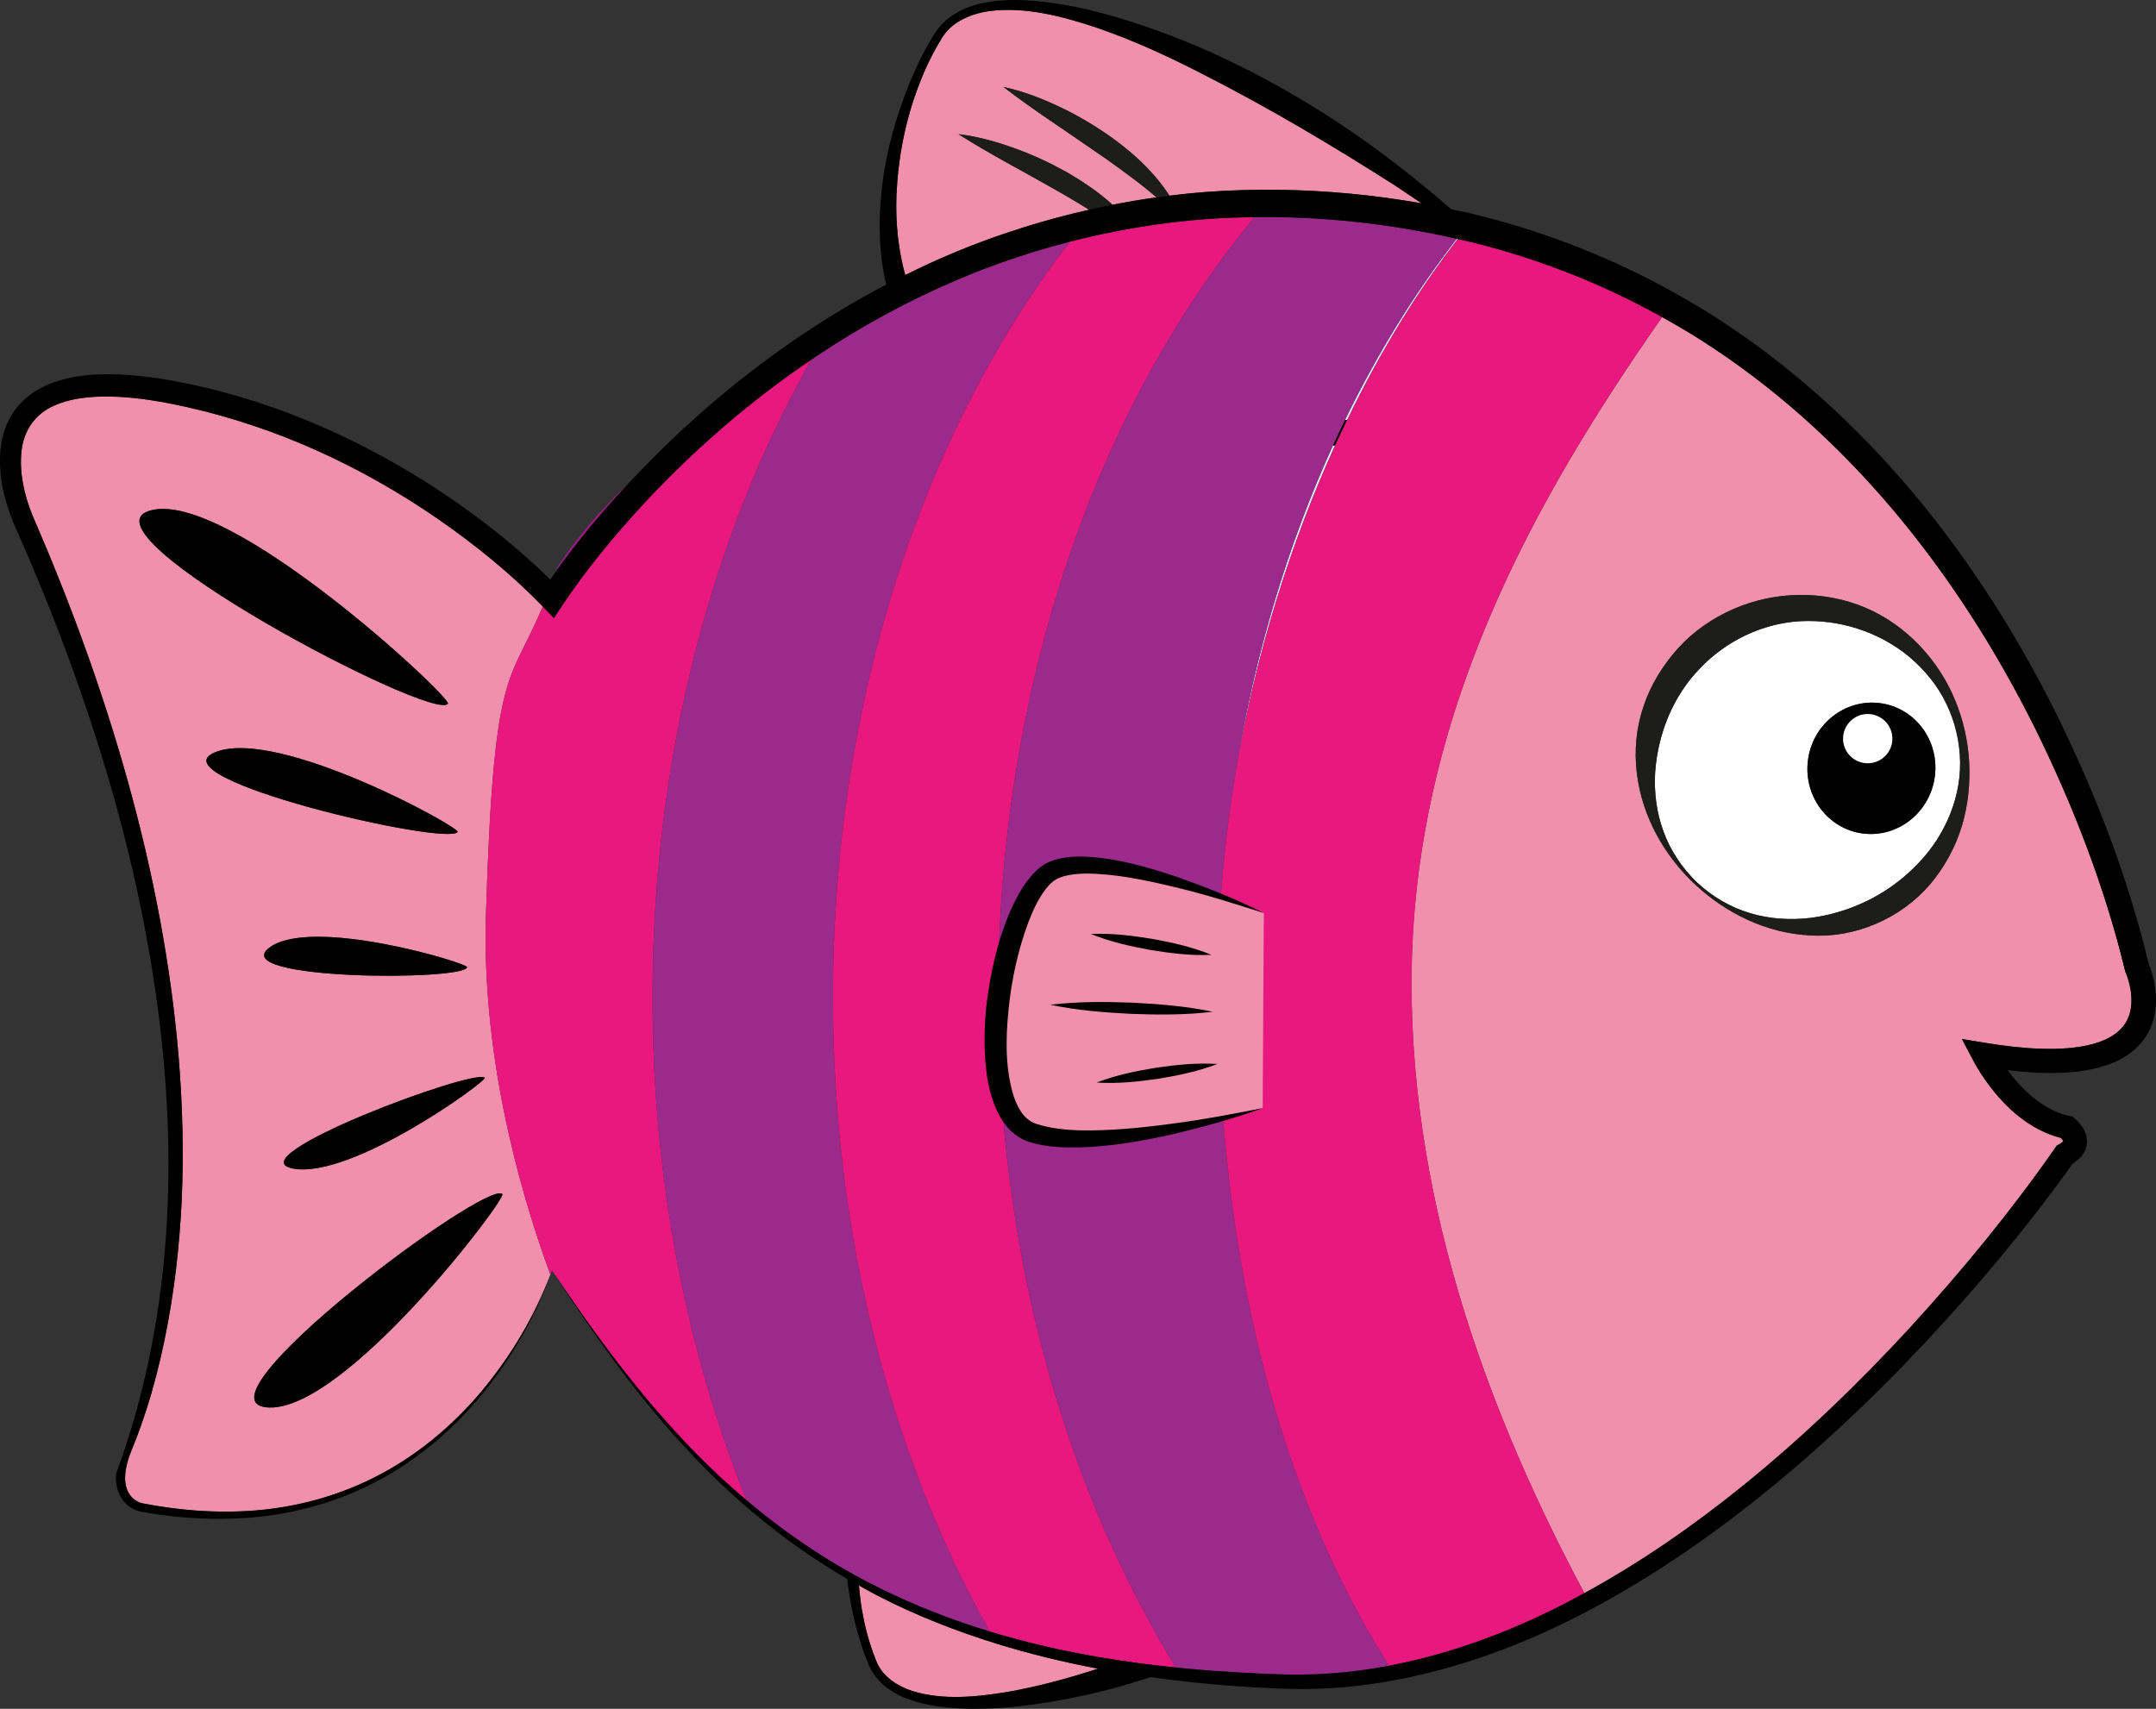 <?xml version="1.0" encoding="utf-8"?>
<!-- Generator: Adobe Illustrator 16.0.4, SVG Export Plug-In . SVG Version: 6.00 Build 0)  -->
<!DOCTYPE svg PUBLIC "-//W3C//DTD SVG 1.1//EN" "http://www.w3.org/Graphics/SVG/1.1/DTD/svg11.dtd">
<svg version="1.1" id="Layer_1" xmlns="http://www.w3.org/2000/svg" xmlns:xlink="http://www.w3.org/1999/xlink" x="0px" y="0px"
	 width="191.594px" height="151.878px" viewBox="0 0 191.594 151.878" enable-background="new 0 0 191.594 151.878"
	 xml:space="preserve">
<rect x="0" y="0" width="191.594" height="151.878" fill="#333333" stroke="none"/>
<g>
	<g>
		<path fill="#D0ECF4" d="M108.222,88.65c0,3.704,0.175,7.348,0.481,10.936c-0.297-3.748-0.452-7.568-0.472-11.444
			C108.23,88.312,108.222,88.479,108.222,88.65z"/>
		<path fill="#F190AC" d="M140.794,141.598c4.976-2.716,9.661-5.969,14.079-9.538c5.313-4.3,10.259-9.056,14.89-14.092
			c4.612-5.04,8.991-10.366,12.867-15.939l0.151-0.216l0.222-0.118c0.158-0.083,0.283-0.18,0.335-0.24l0.027-0.007l-0.06-0.118
			l-0.174-0.198c-1.764-0.448-3.293-1.432-4.529-2.599c-0.662-0.628-1.26-1.306-1.801-2.022c-0.544-0.728-1.02-1.44-1.469-2.294
			l-0.982-1.867l2.109,0.343c1.618,0.263,3.244,0.462,4.855,0.516c1.604,0.052,3.213-0.025,4.664-0.416
			c1.448-0.387,2.67-1.153,3.139-2.321c0.508-1.136,0.308-2.761-0.209-4.013l-0.049-0.116l-0.027-0.112
			c-1.793-7.402-4.615-14.693-8.022-21.577c-3.438-6.889-7.601-13.426-12.55-19.299c-4.943-5.87-10.697-11.06-17.158-15.163
			c-1.111-0.706-2.25-1.368-3.399-2.008c-11.212,16.041-22.265,35.414-22.265,59.188
			C125.438,107.671,132.67,126.396,140.794,141.598z M146.053,62.79c0.626-1.914,1.729-3.677,3.073-5.177
			c2.742-3.007,6.793-4.713,10.803-4.732c2.007-0.025,4.014,0.353,5.844,1.134c1.827,0.764,3.478,1.969,4.793,3.346
			c2.728,2.841,4.211,6.566,4.424,10.37c0.102,1.9-0.091,3.843-0.656,5.709c-0.563,1.852-1.548,3.66-2.797,5.137
			c-2.623,3.073-6.681,4.806-10.622,4.564c-3.949-0.18-7.537-1.99-10.255-4.508c-2.717-2.536-4.739-6.007-5.204-9.942
			C145.221,66.74,145.396,64.694,146.053,62.79z"/>
		<path fill="#F190AC" d="M43.184,81.277c0.691-22.438,2.076-20.252,5.047-27.373c-2.771-2.879-6.015-5.499-9.364-7.819
			c-3.382-2.327-6.965-4.364-10.705-6.043c-3.738-1.678-7.65-2.99-11.632-3.882c-2.012-0.443-4.012-0.793-6.015-0.894
			c-1.984-0.093-4.011,0.032-5.685,0.776c-1.688,0.716-2.739,2.221-2.921,4.074c-0.203,1.829,0.233,3.864,0.952,5.629
			c1.665,3.841,3.227,7.728,4.647,11.666c2.842,7.877,5.152,15.96,6.688,24.202c1.538,8.234,2.314,16.641,1.954,25.03
			c-0.199,4.191-0.68,8.374-1.535,12.487c-0.429,2.055-0.945,4.094-1.587,6.096c-0.319,1.002-0.671,1.995-1.057,2.974
			c-0.403,0.985-0.777,1.891-0.843,2.863c-0.09,0.948,0.221,1.888,1.005,2.335c0.193,0.111,0.386,0.202,0.602,0.229l0.763,0.137
			c0.508,0.101,1.02,0.16,1.53,0.24c2.046,0.278,4.114,0.396,6.179,0.327c4.125-0.13,8.235-1.105,11.938-2.96
			c3.711-1.842,6.979-4.535,9.649-7.714c2.573-3.09,4.681-6.594,6.116-10.366C45.831,104.914,42.815,93.256,43.184,81.277z
			 M43.073,95.788c0.288,0.253-11.836,9.056-17.031,8.073C20.844,102.879,42.098,94.941,43.073,95.788z M41.515,85.97
			c-0.338,1.23-21.291,1.155-17.613-1.715C27.578,81.383,41.616,85.602,41.515,85.97z M13.363,45.372
			c6.919-1.926,26.794,16.65,26.442,17.168C38.616,64.279,6.444,47.297,13.363,45.372z M19.106,66.864
			c5.521-2.283,21.838,6.691,21.562,7.08C39.746,75.243,13.582,69.149,19.106,66.864z M44.642,106.129
			c0.405,0.397-14.145,19.575-20.934,18.957C16.915,124.469,43.272,104.789,44.642,106.129z"/>
		<path fill="#D0ECF4" d="M118.446,39.591c-3.996,8.772-6.953,18.549-8.63,28.997c1.748-10.397,4.849-20.26,8.829-28.994
			C118.58,39.593,118.514,39.592,118.446,39.591z"/>
		<path fill="#F190AC" d="M88.557,146.088c-3.629-1.123-7.175-2.518-10.556-4.258c-0.566-0.289-1.117-0.611-1.673-0.919
			c0.081,0.923,0.192,1.844,0.376,2.753c0.275,1.418,0.689,2.845,1.238,4.139c0.565,1.254,1.808,2.057,3.131,2.495
			c2.722,0.836,5.705,0.54,8.54,0.065c2.699-0.476,5.354-1.209,7.971-2.053C94.541,147.741,91.521,147.004,88.557,146.088z"/>
		<path fill="#D0ECF4" d="M119.714,37.338c2.914-6.021,6.244-11.462,9.836-16.095l-0.096-0.021
			c-3.742,4.809-7.074,10.217-9.936,16.104C119.583,37.33,119.647,37.333,119.714,37.338z"/>
		<path fill="#F190AC" d="M124.026,16.523c-5.648-3.609-11.396-7.02-17.342-10.037c-2.965-1.521-6.002-2.914-9.146-3.997
			c-3.123-1.046-6.441-1.927-9.688-1.496c-1.581,0.243-3.161,0.907-4.047,2.228c-0.868,1.362-1.603,2.895-2.185,4.444
			c-1.188,3.108-1.812,6.421-1.955,9.709c-0.086,2.402,0.154,4.812,0.781,7.07c1.213-0.599,2.436-1.178,3.681-1.71
			c2.26-0.975,4.579-1.818,6.931-2.557c1.889-0.594,3.802-1.099,5.733-1.535c-0.986-0.601-1.968-1.208-2.982-1.768
			c-2.84-1.627-5.76-3.123-8.632-4.95c1.702,0.201,3.336,0.662,4.926,1.231c1.596,0.562,3.131,1.283,4.619,2.102
			c1.462,0.845,2.883,1.79,4.149,2.941c1.297-0.255,2.599-0.477,3.906-0.658c-0.493-0.42-0.991-0.828-1.5-1.227
			c-1.291-0.989-2.605-1.947-3.957-2.865c-2.681-1.88-5.451-3.638-8.146-5.719c1.676,0.356,3.262,0.965,4.794,1.678
			c1.538,0.704,2.999,1.563,4.407,2.515c1.387,0.98,2.723,2.057,3.885,3.327c0.609,0.658,1.179,1.375,1.663,2.142
			c1.046-0.128,2.093-0.242,3.143-0.322c2.18-0.167,4.364-0.226,6.549-0.199c4.261,0.051,8.515,0.461,12.712,1.199
			C125.561,17.548,124.794,17.032,124.026,16.523z"/>
		<path d="M119.714,37.338c-0.066-0.005-0.131-0.008-0.195-0.012c-0.363,0.75-0.723,1.501-1.072,2.265
			c0.067,0.001,0.134,0.002,0.199,0.003C118.993,38.83,119.353,38.082,119.714,37.338z"/>
		<path fill="#1D1D1B" d="M98.374,11.923c-1.408-0.951-2.869-1.811-4.407-2.515c-1.532-0.713-3.118-1.321-4.794-1.678
			c2.694,2.081,5.465,3.839,8.146,5.719c1.352,0.918,2.666,1.876,3.957,2.865c0.509,0.398,1.007,0.807,1.5,1.227
			c0.382-0.054,0.764-0.102,1.146-0.149c-0.484-0.767-1.054-1.483-1.663-2.142C101.097,13.979,99.761,12.903,98.374,11.923z"/>
		<path fill="#1D1D1B" d="M90.101,13.156c-1.59-0.569-3.224-1.03-4.926-1.231c2.872,1.827,5.792,3.323,8.632,4.95
			c1.015,0.56,1.996,1.167,2.982,1.768c0.249-0.056,0.494-0.125,0.744-0.179c0.443-0.096,0.891-0.177,1.336-0.265
			c-1.267-1.151-2.688-2.097-4.149-2.941C93.231,14.439,91.696,13.719,90.101,13.156z"/>
		<path fill="#FFFFFF" d="M150.826,78.45c1.354,1.253,2.971,2.207,4.72,2.716c1.743,0.526,3.575,0.621,5.318,0.421
			c3.485-0.451,6.701-2.008,9.133-4.382c1.285-1.231,2.306-2.627,3.046-4.25c0.741-1.604,1.162-3.393,1.144-5.199
			c-0.023-1.803-0.442-3.607-1.234-5.224c-0.768-1.625-1.969-3.04-3.287-4.16c-2.771-2.277-6.256-3.334-9.66-3.163
			c-3.416,0.189-6.639,1.771-8.952,4.21c-2.353,2.429-3.711,5.721-3.969,9.219c-0.1,1.749,0.111,3.569,0.746,5.271
			C148.447,75.619,149.501,77.177,150.826,78.45z M160.703,67.315c0.547-3.176,3.5-5.317,6.593-4.785
			c3.096,0.534,5.156,3.547,4.606,6.722c-0.548,3.178-3.504,5.326-6.592,4.793C162.215,73.508,160.154,70.496,160.703,67.315z"/>
		<path fill="#1D1E1C" d="M150.659,78.633c2.718,2.518,6.306,4.328,10.255,4.508c3.941,0.241,7.999-1.491,10.622-4.564
			c1.249-1.477,2.233-3.285,2.797-5.137c0.565-1.866,0.758-3.809,0.656-5.709c-0.213-3.804-1.696-7.529-4.424-10.37
			c-1.315-1.377-2.966-2.582-4.793-3.346c-1.83-0.781-3.837-1.159-5.844-1.134c-4.01,0.02-8.061,1.726-10.803,4.732
			c-1.344,1.5-2.447,3.263-3.073,5.177c-0.656,1.904-0.832,3.95-0.598,5.9C145.92,72.626,147.942,76.097,150.659,78.633z
			 M147.084,68.638c0.258-3.498,1.616-6.79,3.969-9.219c2.313-2.438,5.536-4.021,8.952-4.21c3.404-0.171,6.889,0.886,9.66,3.163
			c1.318,1.12,2.52,2.535,3.287,4.16c0.792,1.616,1.211,3.421,1.234,5.224c0.019,1.807-0.402,3.595-1.144,5.199
			c-0.74,1.623-1.761,3.019-3.046,4.25c-2.432,2.374-5.647,3.931-9.133,4.382c-1.743,0.2-3.575,0.105-5.318-0.421
			c-1.749-0.509-3.365-1.463-4.72-2.716c-1.325-1.273-2.379-2.831-2.996-4.541C147.195,72.207,146.984,70.387,147.084,68.638z"/>
		<path fill="#000100" d="M165.311,74.045c3.088,0.533,6.044-1.615,6.592-4.793c0.55-3.175-1.511-6.188-4.606-6.722
			c-3.093-0.532-6.046,1.609-6.593,4.785C160.154,70.496,162.215,73.508,165.311,74.045z M163.819,65.278
			c0.207-1.189,1.338-1.989,2.531-1.783c1.188,0.209,1.987,1.337,1.782,2.53c-0.203,1.187-1.341,1.984-2.53,1.779
			C164.418,67.601,163.612,66.469,163.819,65.278z"/>
		<path fill="#FFFFFF" d="M165.603,67.805c1.189,0.205,2.327-0.593,2.53-1.779c0.205-1.193-0.595-2.321-1.782-2.53
			c-1.193-0.206-2.324,0.594-2.531,1.783C163.612,66.469,164.418,67.601,165.603,67.805z"/>
		<path d="M39.806,62.54c0.352-0.518-19.523-19.094-26.442-17.168C6.444,47.297,38.616,64.279,39.806,62.54z"/>
		<path d="M23.708,125.086c6.789,0.618,21.339-18.56,20.934-18.957C43.272,104.789,16.915,124.469,23.708,125.086z"/>
		<path d="M40.669,73.944c0.275-0.389-16.042-9.363-21.562-7.08C13.582,69.149,39.746,75.243,40.669,73.944z"/>
		<path d="M26.042,103.861c5.195,0.982,17.319-7.82,17.031-8.073C42.098,94.941,20.844,102.879,26.042,103.861z"/>
		<path d="M23.901,84.255c-3.678,2.87,17.275,2.945,17.613,1.715C41.616,85.602,27.578,81.383,23.901,84.255z"/>
		<path fill="#941B80" d="M55.975,42.837c-2.4,2.267-4.58,4.729-6.438,7.554c-0.05,0.145-0.095,0.273-0.143,0.413
			c1.893-2.648,3.945-5.104,6.124-7.486C55.668,43.154,55.823,42.999,55.975,42.837z"/>
		<path fill="#E9187E" d="M66.355,133.354c-5.321-13.232-8.367-28.469-8.367-44.703c0-21.395,5.278-41.068,14.11-56.686
			c-2.273,1.538-4.471,3.188-6.584,4.94c-2.955,2.454-5.751,5.104-8.363,7.923c-2.594,2.812-5.083,5.818-7.159,8.945l-0.771,1.16
			l-0.967-1.005l-0.024-0.024c-2.971,7.121-4.355,4.936-5.047,27.373c-0.368,11.979,2.647,23.637,5.728,32.016
			c0.048-0.122,0.107-0.239,0.152-0.361c3.826,5.715,7.922,11.287,12.737,16.195C63.248,130.611,64.773,132.018,66.355,133.354z"/>
		<path fill="#9C298C" d="M66.355,133.354l0.098,0.082c3.633,3.055,7.599,5.702,11.856,7.782c3.104,1.534,6.338,2.782,9.646,3.79
			c-8.724-15.561-13.935-35.104-13.935-56.357c0-26.526,8.107-50.404,21.058-67.17c-3.424,0.881-6.784,2.009-10.038,3.398
			c-4.387,1.863-8.586,4.165-12.554,6.818c-0.131,0.088-0.259,0.18-0.389,0.268c-8.832,15.617-14.11,35.291-14.11,56.686
			C57.988,104.885,61.034,120.121,66.355,133.354z"/>
		<path fill="#E9187E" d="M74.021,88.65c0,21.254,5.211,40.797,13.935,56.357c3.236,0.986,6.546,1.743,9.881,2.307
			c2.211,0.378,4.437,0.666,6.67,0.894c-9.853-16.037-15.812-36.822-15.812-59.558c0-27.7,8.842-52.511,22.804-69.354
			c-1.42,0.02-2.84,0.065-4.254,0.171c-4.106,0.301-8.18,0.985-12.166,2.013C82.129,38.246,74.021,62.124,74.021,88.65z"/>
		<path fill="#9C298C" d="M88.695,88.65c0,22.735,5.959,43.521,15.812,59.558c1.174,0.12,2.35,0.228,3.527,0.31
			c3.418,0.204,6.852,0.463,10.222,0.215c1.742-0.123,3.472-0.356,5.184-0.68c-8.06-12.725-12.839-28.572-14.52-46.069
			c-0.035-0.334-0.066-0.669-0.099-1.004c-0.041-0.464-0.081-0.928-0.118-1.394c-0.307-3.588-0.481-7.231-0.481-10.936
			c0-0.171,0.009-0.338,0.01-0.509c-0.001-0.258-0.01-0.514-0.01-0.772c0-6.363,0.564-12.664,1.595-18.781
			c1.677-10.448,4.634-20.225,8.63-28.997c0.35-0.764,0.709-1.515,1.072-2.265c2.861-5.887,6.193-11.295,9.936-16.104
			c-5.882-1.337-11.926-2.008-17.955-1.926C97.537,36.14,88.695,60.95,88.695,88.65z"/>
		<path fill="#E9187E" d="M118.646,39.594c-3.98,8.734-7.081,18.597-8.829,28.994c-1.03,6.117-1.595,12.418-1.595,18.781
			c0,0.259,0.009,0.515,0.01,0.772c0.02,3.876,0.175,7.696,0.472,11.444c0.037,0.466,0.077,0.93,0.118,1.394
			c0.032,0.335,0.063,0.67,0.099,1.004c1.681,17.497,6.46,33.345,14.52,46.069c0.148-0.028,0.294-0.065,0.442-0.095
			c4.795-0.953,9.454-2.628,13.86-4.773c1.031-0.503,2.046-1.037,3.052-1.587c-8.124-15.202-15.355-33.927-15.355-54.229
			c0-23.773,11.053-43.146,22.265-59.188c-5.531-3.08-11.483-5.39-17.651-6.83c-0.166-0.039-0.335-0.07-0.502-0.108
			c-3.592,4.633-6.922,10.074-9.836,16.095C119.353,38.082,118.993,38.83,118.646,39.594z"/>
		<path fill="none" stroke="#35A8E0" stroke-width="0" stroke-linecap="round" stroke-linejoin="round" d="M108.703,99.586
			c0.037,0.466,0.077,0.93,0.118,1.394"/>
		<path d="M190.956,85.7c-1.85-7.706-4.668-15.007-8.12-22.055c-3.49-7.042-7.722-13.744-12.79-19.795
			c-5.059-6.044-10.977-11.422-17.651-15.688c-1.077-0.689-2.178-1.338-3.291-1.967c-5.583-3.158-11.602-5.548-17.829-7.083
			l-0.074-0.02c-0.193-0.047-0.384-0.104-0.579-0.149c-0.543-0.127-1.094-0.221-1.641-0.336c-1.324-1.145-2.675-2.261-4.049-3.346
			c-5.321-4.223-11.149-7.823-17.361-10.635c-3.118-1.378-6.327-2.568-9.631-3.457c-1.655-0.436-3.337-0.789-5.044-0.988
			c-1.705-0.201-3.447-0.287-5.175,0.02c-1.707,0.275-3.481,1.071-4.532,2.582c-0.967,1.465-1.678,2.997-2.352,4.571
			c-1.281,3.162-2.205,6.491-2.526,9.929c-0.249,2.631-0.196,5.363,0.442,8.008c-5.238,2.749-10.156,6.094-14.686,9.877
			c-2.854,2.386-5.553,4.952-8.093,7.669c-0.151,0.162-0.307,0.317-0.457,0.48c-2.179,2.383-4.231,4.838-6.124,7.486
			c-0.165,0.232-0.327,0.47-0.49,0.705c-2.748-2.696-5.693-5.039-8.819-7.198c-3.492-2.387-7.19-4.476-11.062-6.199
			c-3.873-1.722-7.905-3.072-12.07-3.954c-2.059-0.433-4.184-0.787-6.348-0.877c-2.154-0.069-4.419,0.039-6.578,1.007
			c-1.066,0.484-2.078,1.254-2.779,2.269c-0.715,1.009-1.078,2.203-1.199,3.354c-0.213,2.332,0.299,4.495,1.153,6.567
			c1.687,3.792,3.269,7.631,4.713,11.52c2.886,7.776,5.247,15.757,6.842,23.893c3.177,16.245,3.407,33.264-2.448,49.123
			c-0.031,0.562,0.022,1.156,0.258,1.713c0.229,0.557,0.656,1.042,1.179,1.34c0.257,0.146,0.551,0.271,0.854,0.31l0.777,0.128
			c0.518,0.092,1.041,0.145,1.562,0.218c2.087,0.248,4.195,0.334,6.296,0.229c4.2-0.202,8.372-1.267,12.099-3.211
			c3.734-1.93,6.987-4.708,9.62-7.949c2.537-3.147,4.588-6.693,5.962-10.487c0.045-0.126,0.105-0.245,0.148-0.371
			c-0.045,0.122-0.104,0.239-0.152,0.361c-1.436,3.772-3.543,7.276-6.116,10.366c-2.671,3.179-5.938,5.872-9.649,7.714
			c-3.702,1.854-7.812,2.83-11.938,2.96c-2.064,0.069-4.133-0.049-6.179-0.327c-0.511-0.08-1.022-0.14-1.53-0.24l-0.763-0.137
			c-0.216-0.027-0.408-0.118-0.602-0.229c-0.784-0.447-1.095-1.387-1.005-2.335c0.065-0.973,0.439-1.878,0.843-2.863
			c0.386-0.979,0.737-1.972,1.057-2.974c0.642-2.002,1.158-4.041,1.587-6.096c0.855-4.113,1.336-8.296,1.535-12.487
			c0.36-8.39-0.416-16.796-1.954-25.03c-1.536-8.242-3.847-16.325-6.688-24.202c-1.421-3.938-2.982-7.825-4.647-11.666
			c-0.719-1.765-1.155-3.8-0.952-5.629c0.182-1.854,1.232-3.358,2.921-4.074c1.674-0.744,3.7-0.869,5.685-0.776
			c2.003,0.101,4.003,0.45,6.015,0.894c3.981,0.892,7.894,2.204,11.632,3.882c3.74,1.679,7.323,3.716,10.705,6.043
			c3.35,2.32,6.594,4.94,9.364,7.819l0.024,0.024l0.967,1.005l0.771-1.16c2.076-3.127,4.565-6.133,7.159-8.945
			c2.612-2.818,5.408-5.469,8.363-7.923c2.113-1.753,4.311-3.402,6.584-4.94c0.13-0.088,0.258-0.18,0.389-0.268
			c3.968-2.653,8.167-4.955,12.554-6.818c3.254-1.39,6.614-2.518,10.038-3.398c3.986-1.027,8.06-1.712,12.166-2.013
			c1.414-0.105,2.834-0.151,4.254-0.171c6.029-0.082,12.073,0.589,17.955,1.926l0.096,0.021c0.167,0.038,0.336,0.069,0.502,0.108
			c6.168,1.44,12.12,3.75,17.651,6.83c1.149,0.64,2.288,1.302,3.399,2.008c6.461,4.104,12.215,9.293,17.158,15.163
			c4.949,5.873,9.111,12.41,12.55,19.299c3.407,6.884,6.229,14.175,8.022,21.577l0.027,0.112l0.049,0.116
			c0.517,1.252,0.717,2.877,0.209,4.013c-0.469,1.168-1.69,1.935-3.139,2.321c-1.451,0.391-3.061,0.468-4.664,0.416
			c-1.611-0.054-3.237-0.253-4.855-0.516l-2.109-0.343l0.982,1.867c0.449,0.854,0.925,1.566,1.469,2.294
			c0.541,0.717,1.139,1.395,1.801,2.022c1.236,1.167,2.766,2.15,4.529,2.599l0.174,0.198l0.06,0.118l-0.027,0.007
			c-0.052,0.061-0.177,0.157-0.335,0.24l-0.222,0.118l-0.151,0.216c-3.876,5.573-8.255,10.899-12.867,15.939
			c-4.631,5.036-9.576,9.792-14.89,14.092c-4.418,3.569-9.104,6.822-14.079,9.538c-1.006,0.55-2.021,1.084-3.052,1.587
			c-4.406,2.146-9.065,3.82-13.86,4.773c-0.148,0.029-0.294,0.066-0.442,0.095c-1.712,0.323-3.441,0.557-5.184,0.68
			c-3.37,0.248-6.804-0.011-10.222-0.215c-1.178-0.082-2.354-0.189-3.527-0.31c-2.233-0.228-4.459-0.516-6.67-0.894
			c-3.335-0.563-6.645-1.32-9.881-2.307c-3.309-1.008-6.542-2.256-9.646-3.79c-4.258-2.08-8.224-4.728-11.856-7.782l-0.098-0.082
			c-1.582-1.336-3.107-2.742-4.555-4.227c-4.815-4.908-8.911-10.48-12.737-16.195c3.732,5.777,7.735,11.421,12.491,16.433
			c1.628,1.725,3.356,3.358,5.168,4.896l0.093,0.082c2.644,2.234,5.474,4.249,8.466,5.993c0.147,1.18,0.341,2.352,0.602,3.507
			c0.36,1.457,0.756,2.881,1.382,4.288c0.691,1.466,2.105,2.436,3.548,2.925c1.452,0.523,2.972,0.708,4.474,0.785
			c1.508,0.082,3.014,0.021,4.507-0.112c2.984-0.283,5.933-0.844,8.825-1.584c1.221-0.324,2.431-0.691,3.63-1.084
			c1.013,0.141,2.026,0.277,3.044,0.389c0.881,0.099,1.764,0.186,2.646,0.263c1.72,0.156,3.455,0.266,5.177,0.339
			c1.725,0.094,3.488,0.099,5.229-0.011c2.121-0.13,4.221-0.429,6.295-0.843c4.764-0.952,9.388-2.581,13.754-4.657
			c6.288-2.993,12.11-6.854,17.542-11.157c5.432-4.312,10.479-9.081,15.213-14.131c4.67-5.012,9.057-10.24,13.061-15.857
			c0.218-0.133,0.438-0.285,0.656-0.516c0.292-0.293,0.573-0.795,0.592-1.342c0.021-0.546-0.171-0.986-0.372-1.313
			c-0.221-0.34-0.414-0.562-0.741-0.838l-0.177-0.148l-0.26-0.056c-1.411-0.291-2.729-1.115-3.852-2.183
			c-0.562-0.537-1.083-1.129-1.56-1.765l-0.082-0.119c0.934,0.111,1.875,0.198,2.826,0.233c1.736,0.058,3.513-0.003,5.308-0.475
			c0.892-0.248,1.795-0.6,2.621-1.18c0.822-0.573,1.549-1.403,1.951-2.373c0.414-0.966,0.525-2,0.457-2.963
			C191.501,87.426,191.314,86.598,190.956,85.7z M107.064,17.069c-1.05,0.08-2.097,0.194-3.143,0.322
			c-0.383,0.048-0.765,0.096-1.146,0.149c-1.308,0.182-2.609,0.403-3.906,0.658c-0.445,0.088-0.893,0.169-1.336,0.265
			c-0.25,0.054-0.495,0.123-0.744,0.179c-1.932,0.437-3.845,0.941-5.733,1.535c-2.352,0.738-4.671,1.582-6.931,2.557
			c-1.245,0.532-2.468,1.111-3.681,1.71c-0.627-2.259-0.867-4.668-0.781-7.07c0.143-3.288,0.768-6.601,1.955-9.709
			c0.582-1.55,1.316-3.082,2.185-4.444c0.886-1.32,2.466-1.984,4.047-2.228c3.247-0.431,6.565,0.45,9.688,1.496
			c3.145,1.083,6.182,2.477,9.146,3.997c5.945,3.018,11.693,6.428,17.342,10.037c0.768,0.509,1.534,1.024,2.299,1.546
			c-4.197-0.738-8.451-1.148-12.712-1.199C111.429,16.844,109.244,16.902,107.064,17.069z M89.613,150.363
			c-2.835,0.475-5.818,0.771-8.54-0.065c-1.323-0.438-2.565-1.241-3.131-2.495c-0.549-1.294-0.963-2.721-1.238-4.139
			c-0.184-0.909-0.295-1.83-0.376-2.753c0.556,0.308,1.106,0.63,1.673,0.919c3.381,1.74,6.927,3.135,10.556,4.258
			c2.964,0.916,5.984,1.653,9.027,2.223C94.968,149.154,92.312,149.888,89.613,150.363z"/>
		<g>
			<path fill="#F190AC" d="M112.313,81.152c0,0-14.445-6.087-18.883-3.715c-4.438,2.373-7.635,21.152-1.754,23.216
				s20.532-2.166,20.532-2.166"/>
			<path d="M112.313,81.152c-2.625-0.845-5.247-1.674-7.912-2.303c-2.646-0.64-5.355-1.207-7.97-1.206
				c-0.646,0.013-1.285,0.072-1.851,0.227c-0.268,0.07-0.573,0.197-0.729,0.29l-0.209,0.135l-0.123,0.099
				c-0.101,0.084-0.199,0.18-0.298,0.28c-0.781,0.852-1.364,2.063-1.828,3.278c-0.923,2.464-1.503,5.114-1.765,7.766
				c-0.275,2.629-0.293,5.385,0.467,7.751c0.403,1.173,1.021,2.135,2.058,2.437c1.144,0.373,2.491,0.521,3.815,0.557
				c2.675,0.054,5.404-0.216,8.114-0.583c2.72-0.34,5.419-0.861,8.126-1.392c-2.595,0.946-5.266,1.661-7.958,2.314
				c-2.704,0.603-5.449,1.098-8.282,1.177c-1.42,0.021-2.855,0-4.35-0.439c-0.774-0.194-1.596-0.749-2.11-1.377
				c-0.541-0.635-0.901-1.347-1.172-2.058c-0.542-1.429-0.722-2.888-0.809-4.32c-0.077-1.437-0.027-2.861,0.112-4.272
				c0.33-2.815,0.92-5.597,2.02-8.256c0.573-1.319,1.219-2.637,2.341-3.789c0.147-0.141,0.302-0.278,0.471-0.408
				c0.087-0.067,0.195-0.139,0.294-0.205l0.232-0.132c0.451-0.232,0.803-0.33,1.202-0.423c0.774-0.165,1.521-0.185,2.249-0.162
				c2.901,0.144,5.582,0.949,8.214,1.822C107.275,78.894,109.846,79.911,112.313,81.152z"/>
		</g>
		<g>
			<path d="M96.938,83.01c1.855-0.079,3.659,0.144,5.45,0.437c1.786,0.323,3.56,0.721,5.28,1.421
				c-1.856,0.081-3.659-0.141-5.45-0.437C100.433,84.104,98.66,83.708,96.938,83.01z"/>
		</g>
		<g>
			<path d="M93.327,89.304c2.425-0.291,4.836-0.276,7.244-0.189c2.407,0.117,4.811,0.31,7.201,0.809
				c-2.425,0.293-4.836,0.278-7.244,0.189C98.121,89.992,95.718,89.801,93.327,89.304z"/>
		</g>
		<g>
			<path d="M97.454,96.217c1.729-0.665,3.503-1.027,5.289-1.319c1.791-0.261,3.593-0.448,5.441-0.332
				c-1.729,0.667-3.503,1.03-5.289,1.319C101.104,96.144,99.303,96.331,97.454,96.217z"/>
		</g>
	</g>
</g>
</svg>

